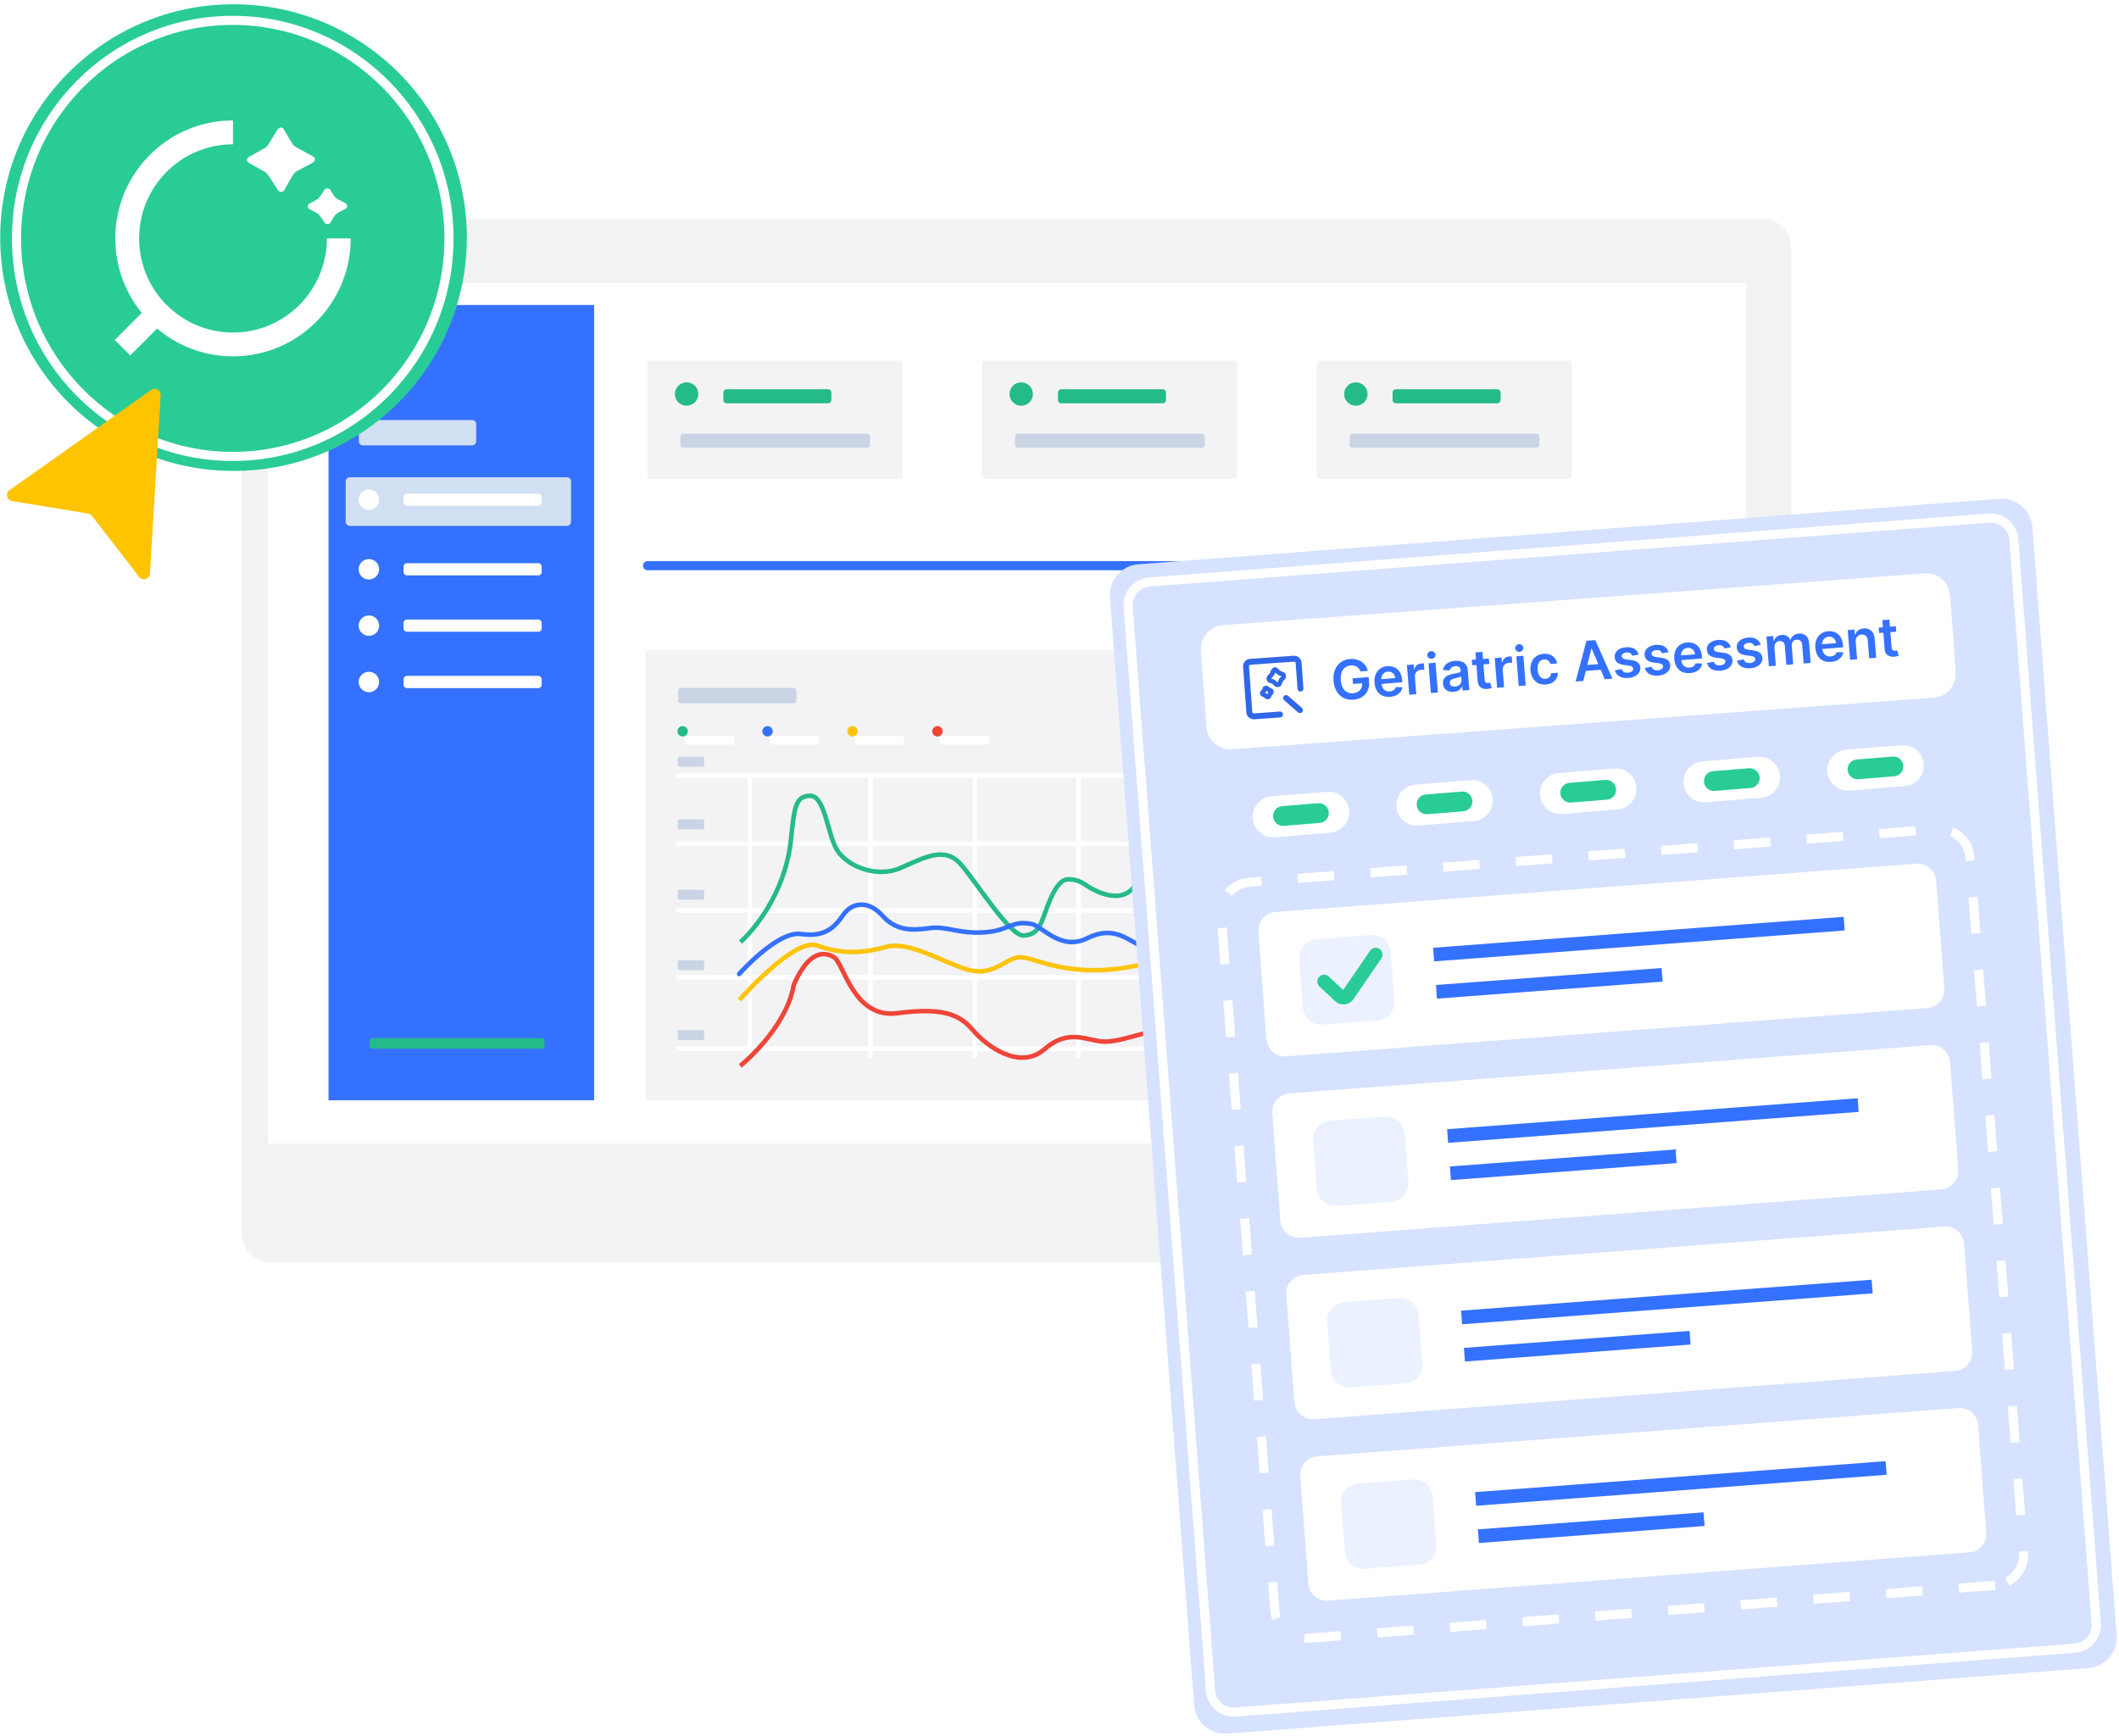 <svg width="465" height="381" viewBox="0 0 465 381" fill="none" xmlns="http://www.w3.org/2000/svg">
<path d="M386.567 47.937H59.522C55.945 47.937 53.045 50.837 53.045 54.414V270.539C53.045 274.117 55.945 277.017 59.522 277.017H386.567C390.145 277.017 393.045 274.117 393.045 270.539V54.414C393.045 50.837 390.145 47.937 386.567 47.937Z" fill="#F2F2F3"/>
<g filter="url(#filter0_d_2575_5041)">
<path d="M385.178 60.125H60.88V248.894H385.178V60.125Z" fill="white"/>
</g>
<path d="M374.611 142.417H297.33C296.868 142.417 296.493 142.793 296.493 143.255V240.602C296.493 241.064 296.868 241.44 297.33 241.44H374.611C375.074 241.44 375.449 241.064 375.449 240.602V143.255C375.449 142.793 375.074 142.417 374.611 142.417Z" fill="#F3F3F5"/>
<path d="M130.378 66.917H72.09V241.44H130.378V66.917Z" fill="#3571FF"/>
<path d="M124.418 104.734H76.757C76.262 104.734 75.86 105.136 75.86 105.632V114.498C75.86 114.994 76.262 115.396 76.757 115.396H124.418C124.914 115.396 125.316 114.994 125.316 114.498V105.632C125.316 105.136 124.914 104.734 124.418 104.734Z" fill="#D1DFF2"/>
<path d="M103.605 92.168H79.645C79.149 92.168 78.747 92.57 78.747 93.066V96.831C78.747 97.327 79.149 97.728 79.645 97.728H103.605C104.101 97.728 104.502 97.327 104.502 96.831V93.066C104.502 92.57 104.101 92.168 103.605 92.168Z" fill="#D1DFF2"/>
<path d="M118.859 227.787H81.724C81.366 227.787 81.076 228.077 81.076 228.435V229.477C81.076 229.835 81.366 230.125 81.724 230.125H118.859C119.217 230.125 119.507 229.835 119.507 229.477V228.435C119.507 228.077 119.217 227.787 118.859 227.787Z" fill="#25BA89"/>
<g>
<path d="M118.131 108.31H89.294C88.886 108.31 88.556 108.64 88.556 109.048V110.255C88.556 110.662 88.886 110.993 89.294 110.993H118.131C118.538 110.993 118.869 110.662 118.869 110.255V109.048C118.869 108.64 118.538 108.31 118.131 108.31Z" fill="white"/>
</g>
<g>
<path d="M80.951 111.895C82.191 111.895 83.195 110.89 83.195 109.651C83.195 108.412 82.191 107.407 80.951 107.407C79.712 107.407 78.707 108.412 78.707 109.651C78.707 110.89 79.712 111.895 80.951 111.895Z" fill="white"/>
</g>
<path d="M118.131 123.573H89.294C88.886 123.573 88.556 123.904 88.556 124.311V125.518C88.556 125.926 88.886 126.256 89.294 126.256H118.131C118.538 126.256 118.869 125.926 118.869 125.518V124.311C118.869 123.904 118.538 123.573 118.131 123.573Z" fill="white"/>
<path d="M80.951 127.159C82.191 127.159 83.195 126.154 83.195 124.915C83.195 123.676 82.191 122.671 80.951 122.671C79.712 122.671 78.707 123.676 78.707 124.915C78.707 126.154 79.712 127.159 80.951 127.159Z" fill="white"/>
<path d="M118.131 135.94H89.294C88.886 135.94 88.556 136.271 88.556 136.678V137.885C88.556 138.293 88.886 138.623 89.294 138.623H118.131C118.538 138.623 118.869 138.293 118.869 137.885V136.678C118.869 136.271 118.538 135.94 118.131 135.94Z" fill="white"/>
<path d="M80.951 139.525C82.191 139.525 83.195 138.521 83.195 137.282C83.195 136.042 82.191 135.038 80.951 135.038C79.712 135.038 78.707 136.042 78.707 137.282C78.707 138.521 79.712 139.525 80.951 139.525Z" fill="white"/>
<path d="M118.131 148.307H89.294C88.886 148.307 88.556 148.637 88.556 149.045V150.251C88.556 150.659 88.886 150.989 89.294 150.989H118.131C118.538 150.989 118.869 150.659 118.869 150.251V149.045C118.869 148.637 118.538 148.307 118.131 148.307Z" fill="white"/>
<path d="M80.951 151.892C82.191 151.892 83.195 150.888 83.195 149.648C83.195 148.409 82.191 147.404 80.951 147.404C79.712 147.404 78.707 148.409 78.707 149.648C78.707 150.888 79.712 151.892 80.951 151.892Z" fill="white"/>
<path d="M328.686 148.676H304.132C303.824 148.676 303.574 148.926 303.574 149.234V151.568C303.574 151.876 303.824 152.126 304.132 152.126H328.686C328.994 152.126 329.244 151.876 329.244 151.568V149.234C329.244 148.926 328.994 148.676 328.686 148.676Z" fill="#CBD4E5"/>
<path d="M310.141 219.803C311.136 219.803 311.942 218.997 311.942 218.003C311.942 217.009 311.136 216.203 310.141 216.203C309.147 216.203 308.341 217.009 308.341 218.003C308.341 218.997 309.147 219.803 310.141 219.803Z" fill="#CBD4E5"/>
<path d="M310.141 225.308C311.136 225.308 311.942 224.502 311.942 223.508C311.942 222.514 311.136 221.708 310.141 221.708C309.147 221.708 308.341 222.514 308.341 223.508C308.341 224.502 309.147 225.308 310.141 225.308Z" fill="#CBD4E5"/>
<path d="M310.141 230.818C311.136 230.818 311.942 230.012 311.942 229.018C311.942 228.024 311.136 227.218 310.141 227.218C309.147 227.218 308.341 228.024 308.341 229.018C308.341 230.012 309.147 230.818 310.141 230.818Z" fill="#CBD4E5"/>
<path d="M289.432 142.627H142.495C142.015 142.627 141.627 143.015 141.627 143.495V240.572C141.627 241.051 142.015 241.44 142.495 241.44H289.432C289.911 241.44 290.3 241.051 290.3 240.572V143.495C290.3 143.015 289.911 142.627 289.432 142.627Z" fill="#F3F3F5"/>
<path d="M174.264 150.949H149.346C149.065 150.949 148.837 151.177 148.837 151.458V153.817C148.837 154.098 149.065 154.325 149.346 154.325H174.264C174.545 154.325 174.772 154.098 174.772 153.817V151.458C174.772 151.177 174.545 150.949 174.264 150.949Z" fill="#CBD4E5"/>
<g filter="url(#filter3_d_2575_5041)">
<path d="M263.063 151.114H250.353C250.072 151.114 249.844 151.342 249.844 151.623V153.981C249.844 154.262 250.072 154.49 250.353 154.49H263.063C263.344 154.49 263.572 154.262 263.572 153.981V151.623C263.572 151.342 263.344 151.114 263.063 151.114Z" fill="white"/>
</g>
<g filter="url(#filter4_d_2575_5041)">
<path d="M279.005 151.114H266.295C266.014 151.114 265.786 151.342 265.786 151.623V153.981C265.786 154.262 266.014 154.49 266.295 154.49H279.005C279.286 154.49 279.514 154.262 279.514 153.981V151.623C279.514 151.342 279.286 151.114 279.005 151.114Z" fill="white"/>
</g>
<path d="M149.795 161.606C150.426 161.606 150.937 161.094 150.937 160.464C150.937 159.833 150.426 159.322 149.795 159.322C149.165 159.322 148.653 159.833 148.653 160.464C148.653 161.094 149.165 161.606 149.795 161.606Z" fill="#25BA89"/>
<g filter="url(#filter5_d_2575_5041)">
<path d="M162.64 159.521H152.797C152.51 159.521 152.278 159.753 152.278 160.04V160.883C152.278 161.169 152.51 161.401 152.797 161.401H162.64C162.927 161.401 163.159 161.169 163.159 160.883V160.04C163.159 159.753 162.927 159.521 162.64 159.521Z" fill="white"/>
</g>
<path d="M168.434 161.606C169.065 161.606 169.576 161.094 169.576 160.464C169.576 159.833 169.065 159.322 168.434 159.322C167.804 159.322 167.292 159.833 167.292 160.464C167.292 161.094 167.804 161.606 168.434 161.606Z" fill="#3571FF"/>
<g filter="url(#filter6_d_2575_5041)">
<path d="M181.285 159.521H171.441C171.155 159.521 170.923 159.753 170.923 160.04V160.883C170.923 161.169 171.155 161.401 171.441 161.401H181.285C181.571 161.401 181.803 161.169 181.803 160.883V160.04C181.803 159.753 181.571 159.521 181.285 159.521Z" fill="white"/>
</g>
<path d="M187.079 161.606C187.71 161.606 188.221 161.094 188.221 160.464C188.221 159.833 187.71 159.322 187.079 159.322C186.448 159.322 185.937 159.833 185.937 160.464C185.937 161.094 186.448 161.606 187.079 161.606Z" fill="#FDC40E"/>
<g filter="url(#filter7_d_2575_5041)">
<path d="M199.924 159.521H190.081C189.795 159.521 189.562 159.753 189.562 160.04V160.883C189.562 161.169 189.795 161.401 190.081 161.401H199.924C200.211 161.401 200.443 161.169 200.443 160.883V160.04C200.443 159.753 200.211 159.521 199.924 159.521Z" fill="white"/>
</g>
<path d="M205.719 161.606C206.349 161.606 206.86 161.094 206.86 160.464C206.86 159.833 206.349 159.322 205.719 159.322C205.088 159.322 204.577 159.833 204.577 160.464C204.577 161.094 205.088 161.606 205.719 161.606Z" fill="#EF4538"/>
<g filter="url(#filter8_d_2575_5041)">
<path d="M218.569 159.521H208.726C208.439 159.521 208.207 159.753 208.207 160.04V160.883C208.207 161.169 208.439 161.401 208.726 161.401H218.569C218.855 161.401 219.088 161.169 219.088 160.883V160.04C219.088 159.753 218.855 159.521 218.569 159.521Z" fill="white"/>
</g>
<path d="M154.153 166.054H149.106C148.9 166.054 148.732 166.221 148.732 166.428V167.874C148.732 168.08 148.9 168.248 149.106 168.248H154.153C154.359 168.248 154.527 168.08 154.527 167.874V166.428C154.527 166.221 154.359 166.054 154.153 166.054Z" fill="#CBD4E5"/>
<path d="M154.153 179.777H149.106C148.9 179.777 148.732 179.944 148.732 180.151V181.597C148.732 181.803 148.9 181.971 149.106 181.971H154.153C154.359 181.971 154.527 181.803 154.527 181.597V180.151C154.527 179.944 154.359 179.777 154.153 179.777Z" fill="#CBD4E5"/>
<path d="M154.153 195.22H149.106C148.9 195.22 148.732 195.387 148.732 195.594V197.04C148.732 197.246 148.9 197.414 149.106 197.414H154.153C154.359 197.414 154.527 197.246 154.527 197.04V195.594C154.527 195.387 154.359 195.22 154.153 195.22Z" fill="#CBD4E5"/>
<path d="M154.153 210.693H149.106C148.9 210.693 148.732 210.86 148.732 211.067V212.513C148.732 212.719 148.9 212.887 149.106 212.887H154.153C154.359 212.887 154.527 212.719 154.527 212.513V211.067C154.527 210.86 154.359 210.693 154.153 210.693Z" fill="#CBD4E5"/>
<path d="M154.153 226.031H149.106C148.9 226.031 148.732 226.199 148.732 226.405V227.851C148.732 228.058 148.9 228.225 149.106 228.225H154.153C154.359 228.225 154.527 228.058 154.527 227.851V226.405C154.527 226.199 154.359 226.031 154.153 226.031Z" fill="#CBD4E5"/>
<path d="M148.398 170.202H281.134" stroke="white" stroke-miterlimit="10"/>
<path d="M148.398 185.117H281.134" stroke="white" stroke-miterlimit="10"/>
<path d="M148.398 199.782H281.134" stroke="white" stroke-miterlimit="10"/>
<path d="M148.398 214.448H281.134" stroke="white" stroke-miterlimit="10"/>
<path d="M148.398 230.105H281.134" stroke="white" stroke-miterlimit="10"/>
<path d="M164.555 169.958V232.09" stroke="white" stroke-miterlimit="10"/>
<path d="M191.053 169.958V232.09" stroke="white" stroke-miterlimit="10"/>
<path d="M213.931 169.958V232.09" stroke="white" stroke-miterlimit="10"/>
<path d="M236.68 169.958V232.09" stroke="white" stroke-miterlimit="10"/>
<path d="M265.716 169.958V232.09" stroke="white" stroke-miterlimit="10"/>
<path d="M142.101 124.129H375.868" stroke="#3571FF" stroke-width="2" stroke-miterlimit="10" stroke-linecap="round"/>
<path d="M197.466 79.13H142.639C142.323 79.13 142.066 79.387 142.066 79.703V104.511C142.066 104.828 142.323 105.085 142.639 105.085H197.466C197.783 105.085 198.039 104.828 198.039 104.511V79.703C198.039 79.387 197.783 79.13 197.466 79.13Z" fill="#F3F3F5"/>
<path d="M270.897 79.13H216.071C215.754 79.13 215.497 79.387 215.497 79.703V104.511C215.497 104.828 215.754 105.085 216.071 105.085H270.897C271.214 105.085 271.471 104.828 271.471 104.511V79.703C271.471 79.387 271.214 79.13 270.897 79.13Z" fill="#F3F3F5"/>
<path d="M344.329 79.13H289.502C289.185 79.13 288.929 79.387 288.929 79.703V104.511C288.929 104.828 289.185 105.085 289.502 105.085H344.329C344.646 105.085 344.902 104.828 344.902 104.511V79.703C344.902 79.387 344.646 79.13 344.329 79.13Z" fill="#F3F3F5"/>
<path d="M150.668 89.033C152.086 89.033 153.236 87.883 153.236 86.465C153.236 85.047 152.086 83.897 150.668 83.897C149.249 83.897 148.1 85.047 148.1 86.465C148.1 87.883 149.249 89.033 150.668 89.033Z" fill="#25BA89"/>
<path d="M181.684 85.413H159.484C159.068 85.413 158.731 85.75 158.731 86.166V87.751C158.731 88.167 159.068 88.504 159.484 88.504H181.684C182.1 88.504 182.437 88.167 182.437 87.751V86.166C182.437 85.75 182.1 85.413 181.684 85.413Z" fill="#25BA89"/>
<path d="M190.355 95.156H149.89C149.573 95.156 149.316 95.413 149.316 95.73V97.675C149.316 97.991 149.573 98.248 149.89 98.248H190.355C190.672 98.248 190.929 97.991 190.929 97.675V95.73C190.929 95.413 190.672 95.156 190.355 95.156Z" fill="#CBD4E5"/>
<path d="M224.099 89.033C225.517 89.033 226.667 87.883 226.667 86.465C226.667 85.047 225.517 83.897 224.099 83.897C222.68 83.897 221.531 85.047 221.531 86.465C221.531 87.883 222.68 89.033 224.099 89.033Z" fill="#25BA89"/>
<path d="M255.115 85.413H232.915C232.499 85.413 232.162 85.75 232.162 86.166V87.751C232.162 88.167 232.499 88.504 232.915 88.504H255.115C255.531 88.504 255.868 88.167 255.868 87.751V86.166C255.868 85.75 255.531 85.413 255.115 85.413Z" fill="#25BA89"/>
<path d="M263.787 95.156H223.321C223.004 95.156 222.748 95.413 222.748 95.73V97.675C222.748 97.991 223.004 98.248 223.321 98.248H263.787C264.103 98.248 264.36 97.991 264.36 97.675V95.73C264.36 95.413 264.103 95.156 263.787 95.156Z" fill="#CBD4E5"/>
<path d="M297.53 89.033C298.948 89.033 300.098 87.883 300.098 86.465C300.098 85.047 298.948 83.897 297.53 83.897C296.112 83.897 294.962 85.047 294.962 86.465C294.962 87.883 296.112 89.033 297.53 89.033Z" fill="#25BA89"/>
<path d="M328.546 85.413H306.346C305.93 85.413 305.593 85.75 305.593 86.166V87.751C305.593 88.167 305.93 88.504 306.346 88.504H328.546C328.962 88.504 329.299 88.167 329.299 87.751V86.166C329.299 85.75 328.962 85.413 328.546 85.413Z" fill="#25BA89"/>
<path d="M337.218 95.156H296.753C296.436 95.156 296.179 95.413 296.179 95.73V97.675C296.179 97.991 296.436 98.248 296.753 98.248H337.218C337.535 98.248 337.792 97.991 337.792 97.675V95.73C337.792 95.413 337.535 95.156 337.218 95.156Z" fill="#CBD4E5"/>
<path d="M162.49 206.713C162.49 206.713 171.606 198.9 173.466 185.137C174.313 177.163 174.458 174.76 177.704 174.615C180.95 174.471 181.519 182.529 183.498 186.204C185.478 189.879 192.12 192.846 197.63 190.443C203.14 188.039 207.384 185.636 210.914 189.734C214.45 193.833 221.655 205.422 224.622 205.282C227.589 205.143 228.297 203.018 229.005 201.183C229.713 199.348 231.548 193.27 234.092 192.986C236.635 192.701 238.385 194.337 239.098 194.736C239.816 195.135 246.732 199.348 249.515 193.464C252.297 187.58 258.246 179.492 263.956 178.659C269.665 177.827 287.746 177.946 302.85 165.335" stroke="#25BA89" stroke-miterlimit="10"/>
<path d="M162.201 213.725C162.201 213.725 170.613 204.215 175.73 204.948C180.851 205.681 183.045 203.667 185.054 200.745C187.064 197.818 190.724 197.638 193.646 200.929C196.568 204.22 200.044 204.22 203.883 203.672C207.723 203.123 210.281 204.953 215.951 204.584C221.62 204.22 221.815 201.882 226.373 202.754C228.736 203.208 232.77 208.788 238.624 205.861C244.474 202.934 247.585 206.409 250.328 207.506C253.07 208.603 254.531 208.239 260.386 204.764C263.128 202.754 268.798 206.958 272.268 204.579C275.744 202.201 278.487 200.007 284.151 200.191" stroke="#3571FF" stroke-miterlimit="10" stroke-linecap="round"/>
<path d="M162.266 219.389C162.266 219.389 174.373 205.632 179.325 207.467C184.277 209.302 189.049 209.302 194.185 207.836C199.321 206.37 205.743 210.588 211.797 212.608C217.851 214.627 220.603 210.224 223.72 210.04C226.836 209.855 233.992 214.812 248.488 212.059C262.979 209.307 265.916 208.943 268.115 207.472C270.314 206.001 270.683 205.637 283.523 204.719" stroke="#FDC40E" stroke-miterlimit="10"/>
<path d="M162.451 233.88C162.451 233.88 172.538 225.807 174.194 216.083C177.495 208.564 180.796 208.743 183 210.03C185.199 211.316 187.219 223.603 196.942 222.322C206.666 221.035 210.516 222.506 213.453 225.992C216.39 229.477 223.725 234.982 229.23 230.21C234.735 225.438 238.769 228.56 242.439 228.56C246.109 228.56 251.061 226.361 253.629 226.361C256.197 226.361 258.581 228.744 266.469 227.094C274.358 225.443 276.008 219.205 279.125 217.006C282.242 214.807 283.528 214.986 283.528 214.986" stroke="#EF4538" stroke-miterlimit="10"/>
<path d="M364.987 151.063H334.885C334.328 151.063 333.873 150.608 333.873 150.052C333.873 149.495 334.328 149.04 334.885 149.04H364.987C365.544 149.04 365.999 149.495 365.999 150.052C365.999 150.608 365.544 151.063 364.987 151.063Z" fill="url(#paint0_linear_2575_5041)"/>
<path d="M364.987 157.974H334.885C334.328 157.974 333.873 157.519 333.873 156.962C333.873 156.405 334.328 155.95 334.885 155.95H364.987C365.544 155.95 365.999 156.405 365.999 156.962C365.999 157.519 365.544 157.974 364.987 157.974Z" fill="url(#paint1_linear_2575_5041)"/>
<path d="M438.748 109.449L249.778 123.823C246.06 124.106 243.274 127.35 243.557 131.069L262.051 374.189C262.334 377.908 265.578 380.693 269.297 380.41L458.266 366.036C461.985 365.753 464.771 362.509 464.488 358.79L445.994 115.67C445.711 111.951 442.467 109.166 438.748 109.449Z" fill="#D6E2FF"/>
<path d="M436.465 113.683L252.232 127.698C249.439 127.91 247.347 130.346 247.559 133.139L265.653 371.003C265.866 373.796 268.302 375.888 271.095 375.675L455.329 361.661C458.121 361.448 460.213 359.012 460.001 356.219L441.907 118.355C441.694 115.563 439.258 113.471 436.465 113.683Z" stroke="white" stroke-width="2" stroke-miterlimit="10"/>
<path d="M279.457 148.334L279.425 148.46C279.339 148.758 279.174 149.032 278.955 149.244L278.72 149.464C278.429 149.738 278.547 150.217 278.931 150.326L279.159 150.389C279.472 150.475 279.747 150.656 279.967 150.899L280.1 151.048C280.359 151.338 280.845 151.244 280.963 150.868L281.057 150.593C281.143 150.326 281.292 150.083 281.496 149.895L281.692 149.707C281.974 149.44 281.857 148.969 281.488 148.852L281.245 148.773C280.963 148.687 280.712 148.53 280.508 148.318L280.327 148.13C280.053 147.84 279.574 147.966 279.465 148.342L279.457 148.334Z" stroke="#231F20" stroke-miterlimit="10"/>
<path d="M277.654 152.13L277.63 152.209C277.575 152.397 277.473 152.562 277.34 152.695L277.199 152.828C277.018 152.993 277.097 153.291 277.332 153.362L277.473 153.401C277.669 153.456 277.842 153.565 277.975 153.715L278.061 153.809C278.226 153.989 278.524 153.926 278.595 153.699L278.65 153.526C278.705 153.362 278.799 153.213 278.924 153.095L279.05 152.977C279.222 152.813 279.152 152.522 278.924 152.444L278.775 152.397C278.603 152.342 278.446 152.248 278.32 152.114L278.211 151.997C278.038 151.816 277.74 151.895 277.677 152.13H277.654Z" stroke="#231F20" stroke-miterlimit="10"/>
<path d="M422.344 125.835L268.359 137.17C265.482 137.381 263.321 139.885 263.533 142.762L264.771 159.588C264.983 162.465 267.487 164.626 270.364 164.414L424.349 153.079C427.227 152.867 429.387 150.363 429.175 147.486L427.937 130.661C427.725 127.783 425.221 125.623 422.344 125.835Z" fill="white"/>
<path d="M280.893 156.781L275.223 157.188C274.672 157.228 274.194 156.813 274.154 156.263L273.435 146.289C273.396 145.738 273.81 145.259 274.361 145.22L283.904 144.539C284.455 144.499 284.933 144.914 284.973 145.464L285.379 151.087" stroke="#3067E8" stroke-width="1.3" stroke-miterlimit="10" stroke-linecap="round"/>
<path d="M298.557 147.334C298.468 147.11 298.354 146.913 298.215 146.742C298.078 146.567 297.919 146.422 297.735 146.305C297.555 146.188 297.352 146.106 297.126 146.058C296.9 146.008 296.656 145.993 296.396 146.014C295.928 146.051 295.521 146.201 295.175 146.465C294.828 146.729 294.568 147.097 294.395 147.57C294.224 148.039 294.164 148.6 294.216 149.251C294.268 149.908 294.415 150.457 294.658 150.896C294.901 151.336 295.216 151.66 295.603 151.869C295.99 152.075 296.427 152.158 296.914 152.12C297.356 152.085 297.731 151.969 298.04 151.774C298.353 151.578 298.584 151.318 298.735 150.992C298.886 150.664 298.944 150.289 298.911 149.867L299.272 149.894L296.91 150.081L296.813 148.849L300.343 148.569L300.426 149.614C300.485 150.359 300.377 151.016 300.103 151.585C299.829 152.154 299.426 152.607 298.894 152.946C298.362 153.282 297.737 153.478 297.017 153.535C296.216 153.598 295.498 153.474 294.863 153.163C294.231 152.848 293.719 152.371 293.326 151.733C292.937 151.091 292.705 150.311 292.632 149.394C292.577 148.691 292.626 148.056 292.781 147.488C292.938 146.92 293.181 146.429 293.51 146.016C293.839 145.599 294.238 145.271 294.706 145.032C295.175 144.789 295.693 144.646 296.262 144.601C296.744 144.563 297.198 144.598 297.626 144.706C298.053 144.812 298.438 144.981 298.782 145.213C299.128 145.445 299.42 145.73 299.657 146.067C299.895 146.405 300.063 146.785 300.162 147.207L298.557 147.334ZM305.058 152.906C304.404 152.958 303.828 152.867 303.331 152.633C302.836 152.396 302.442 152.036 302.147 151.555C301.852 151.071 301.678 150.488 301.624 149.806C301.571 149.134 301.651 148.535 301.866 148.008C302.084 147.478 302.412 147.053 302.851 146.733C303.29 146.411 303.821 146.225 304.444 146.175C304.846 146.143 305.231 146.179 305.598 146.281C305.968 146.379 306.301 146.553 306.597 146.8C306.895 147.047 307.141 147.372 307.332 147.776C307.524 148.177 307.642 148.663 307.687 149.236L307.725 149.707L302.376 150.131L302.294 149.094L306.168 148.787C306.142 148.493 306.058 148.236 305.915 148.017C305.772 147.794 305.583 147.625 305.349 147.51C305.118 147.394 304.855 147.348 304.56 147.372C304.246 147.396 303.976 147.495 303.75 147.667C303.524 147.836 303.354 148.048 303.241 148.305C303.13 148.559 303.084 148.832 303.104 149.124L303.176 150.029C303.206 150.408 303.301 150.729 303.462 150.99C303.622 151.248 303.832 151.439 304.093 151.564C304.353 151.685 304.651 151.733 304.985 151.707C305.209 151.689 305.409 151.642 305.585 151.565C305.761 151.486 305.911 151.378 306.034 151.243C306.157 151.108 306.245 150.946 306.299 150.756L307.747 150.804C307.687 151.191 307.54 151.536 307.308 151.839C307.078 152.139 306.772 152.383 306.391 152.57C306.01 152.754 305.565 152.866 305.058 152.906ZM309.251 152.446L308.734 145.921L310.225 145.803L310.311 146.89L310.379 146.885C310.468 146.499 310.649 146.192 310.922 145.966C311.197 145.736 311.522 145.606 311.895 145.576C311.98 145.57 312.076 145.566 312.181 145.567C312.289 145.564 312.379 145.567 312.451 145.575L312.563 146.99C312.496 146.972 312.391 146.961 312.248 146.955C312.108 146.946 311.973 146.947 311.842 146.957C311.562 146.979 311.315 147.06 311.101 147.2C310.889 147.336 310.728 147.516 310.618 147.738C310.507 147.961 310.463 148.211 310.485 148.488L310.789 152.324L309.251 152.446ZM313.994 152.07L313.477 145.545L315.015 145.423L315.531 151.948L313.994 152.07ZM314.177 144.558C313.933 144.577 313.717 144.513 313.529 144.365C313.34 144.215 313.237 144.025 313.218 143.796C313.2 143.564 313.272 143.36 313.435 143.185C313.598 143.006 313.801 142.908 314.044 142.888C314.291 142.869 314.507 142.934 314.692 143.085C314.881 143.232 314.984 143.422 315.003 143.655C315.021 143.884 314.949 144.088 314.786 144.266C314.626 144.441 314.423 144.538 314.177 144.558ZM319.001 151.806C318.587 151.839 318.209 151.795 317.866 151.674C317.526 151.55 317.248 151.349 317.032 151.073C316.819 150.796 316.696 150.444 316.662 150.016C316.633 149.648 316.677 149.338 316.793 149.087C316.91 148.835 317.081 148.628 317.304 148.465C317.528 148.302 317.784 148.172 318.073 148.075C318.364 147.975 318.667 147.895 318.981 147.836C319.361 147.766 319.668 147.706 319.903 147.656C320.138 147.604 320.307 147.539 320.409 147.462C320.514 147.383 320.561 147.269 320.549 147.122L320.547 147.097C320.522 146.777 320.407 146.536 320.204 146.376C320 146.215 319.72 146.149 319.363 146.177C318.986 146.207 318.694 146.313 318.486 146.495C318.281 146.676 318.149 146.882 318.09 147.112L316.638 147.022C316.72 146.616 316.881 146.27 317.12 145.983C317.36 145.693 317.662 145.467 318.028 145.304C318.394 145.138 318.805 145.037 319.261 145.001C319.576 144.976 319.891 144.988 320.209 145.037C320.526 145.086 320.82 145.186 321.092 145.335C321.362 145.482 321.587 145.693 321.766 145.97C321.947 146.246 322.055 146.601 322.09 147.034L322.436 151.401L320.957 151.518L320.886 150.622L320.835 150.626C320.756 150.815 320.638 150.995 320.481 151.167C320.326 151.336 320.125 151.479 319.878 151.595C319.633 151.709 319.341 151.779 319.001 151.806ZM319.311 150.644C319.619 150.62 319.882 150.538 320.099 150.398C320.316 150.256 320.477 150.077 320.583 149.864C320.691 149.65 320.736 149.423 320.717 149.182L320.656 148.413C320.611 148.457 320.532 148.5 320.418 148.543C320.307 148.586 320.182 148.626 320.043 148.663C319.903 148.699 319.765 148.733 319.628 148.764C319.49 148.795 319.371 148.821 319.271 148.844C319.044 148.893 318.842 148.96 318.667 149.045C318.491 149.13 318.356 149.241 318.261 149.377C318.166 149.51 318.127 149.675 318.142 149.873C318.165 150.157 318.285 150.362 318.503 150.49C318.722 150.618 318.991 150.67 319.311 150.644ZM326.723 144.496L326.817 145.685L323.066 145.982L322.972 144.793L326.723 144.496ZM323.774 143.156L325.312 143.034L325.798 149.16C325.814 149.367 325.858 149.523 325.929 149.628C326.002 149.731 326.093 149.798 326.201 149.829C326.309 149.86 326.427 149.871 326.554 149.861C326.65 149.853 326.738 149.839 326.816 149.819C326.897 149.798 326.958 149.781 327 149.766L327.354 150.948C327.274 150.982 327.159 151.023 327.009 151.069C326.861 151.115 326.679 151.149 326.461 151.172C326.077 151.214 325.726 151.183 325.407 151.08C325.088 150.975 324.827 150.793 324.624 150.535C324.424 150.278 324.309 149.945 324.28 149.537L323.774 143.156ZM328.526 150.919L328.009 144.394L329.5 144.276L329.587 145.363L329.655 145.358C329.744 144.972 329.925 144.665 330.197 144.438C330.473 144.209 330.797 144.079 331.171 144.049C331.256 144.042 331.351 144.039 331.457 144.039C331.565 144.037 331.655 144.039 331.727 144.048L331.839 145.463C331.772 145.445 331.667 145.433 331.524 145.428C331.383 145.419 331.248 145.42 331.118 145.43C330.838 145.452 330.59 145.533 330.376 145.672C330.165 145.809 330.004 145.988 329.893 146.211C329.782 146.433 329.738 146.683 329.76 146.961L330.064 150.797L328.526 150.919ZM333.269 150.543L332.752 144.018L334.29 143.896L334.807 150.421L333.269 150.543ZM333.452 143.031C333.208 143.05 332.993 142.986 332.804 142.838C332.616 142.688 332.512 142.498 332.494 142.269C332.476 142.036 332.548 141.833 332.711 141.657C332.873 141.479 333.076 141.38 333.32 141.361C333.566 141.342 333.782 141.407 333.968 141.558C334.156 141.705 334.26 141.895 334.278 142.127C334.296 142.357 334.224 142.561 334.062 142.739C333.902 142.914 333.698 143.011 333.452 143.031ZM339.245 150.198C338.593 150.249 338.023 150.151 337.533 149.902C337.046 149.652 336.656 149.286 336.364 148.802C336.075 148.314 335.904 147.741 335.852 147.081C335.799 146.418 335.88 145.823 336.095 145.296C336.309 144.766 336.638 144.341 337.08 144.021C337.524 143.698 338.065 143.512 338.702 143.461C339.232 143.419 339.708 143.48 340.132 143.643C340.558 143.803 340.906 144.05 341.178 144.385C341.449 144.717 341.621 145.116 341.692 145.584L340.222 145.7C340.138 145.391 339.975 145.14 339.735 144.948C339.497 144.753 339.193 144.67 338.822 144.7C338.508 144.725 338.238 144.832 338.014 145.02C337.789 145.206 337.623 145.462 337.514 145.787C337.409 146.111 337.374 146.493 337.409 146.932C337.444 147.377 337.539 147.754 337.695 148.064C337.85 148.37 338.052 148.601 338.301 148.755C338.552 148.906 338.838 148.969 339.158 148.944C339.385 148.926 339.584 148.867 339.755 148.768C339.93 148.666 340.071 148.528 340.18 148.354C340.289 148.18 340.357 147.974 340.383 147.735L341.853 147.619C341.853 148.083 341.749 148.503 341.543 148.879C341.336 149.251 341.037 149.554 340.648 149.787C340.259 150.018 339.791 150.154 339.245 150.198ZM347.445 149.42L345.763 149.553L348.136 140.61L350.082 140.456L353.838 148.913L352.156 149.047L349.284 142.315L349.216 142.32L347.445 149.42ZM347.23 146.004L351.818 145.641L351.918 146.907L347.33 147.27L347.23 146.004ZM359.588 143.627L358.198 143.891C358.147 143.753 358.067 143.625 357.958 143.509C357.852 143.392 357.714 143.301 357.544 143.238C357.373 143.174 357.169 143.152 356.931 143.171C356.611 143.196 356.348 143.287 356.141 143.443C355.936 143.599 355.845 143.787 355.865 144.008C355.877 144.198 355.959 144.347 356.11 144.454C356.264 144.562 356.509 144.641 356.847 144.691L357.978 144.841C358.606 144.925 359.082 145.099 359.405 145.365C359.731 145.629 359.914 145.995 359.954 146.462C359.983 146.873 359.892 147.245 359.679 147.579C359.468 147.909 359.16 148.178 358.755 148.387C358.35 148.596 357.876 148.722 357.332 148.765C356.533 148.828 355.877 148.712 355.363 148.416C354.85 148.118 354.522 147.672 354.381 147.079L355.869 146.816C355.961 147.105 356.123 147.316 356.355 147.449C356.588 147.581 356.882 147.633 357.236 147.605C357.601 147.576 357.888 147.478 358.097 147.311C358.309 147.143 358.406 146.948 358.389 146.727C358.374 146.541 358.289 146.392 358.135 146.282C357.984 146.171 357.756 146.095 357.45 146.054L356.319 145.908C355.683 145.828 355.202 145.645 354.878 145.36C354.553 145.072 354.373 144.69 354.338 144.214C354.303 143.812 354.385 143.455 354.582 143.143C354.783 142.828 355.074 142.574 355.458 142.381C355.844 142.186 356.298 142.067 356.819 142.026C357.584 141.965 358.199 142.08 358.663 142.371C359.131 142.662 359.439 143.081 359.588 143.627ZM366.153 143.107L364.764 143.371C364.713 143.233 364.633 143.105 364.524 142.988C364.418 142.871 364.279 142.781 364.109 142.718C363.939 142.654 363.735 142.632 363.497 142.651C363.177 142.676 362.913 142.767 362.706 142.923C362.502 143.079 362.41 143.267 362.43 143.488C362.442 143.678 362.524 143.826 362.675 143.934C362.829 144.042 363.075 144.121 363.412 144.171L364.544 144.32C365.172 144.405 365.647 144.579 365.97 144.844C366.296 145.109 366.479 145.475 366.519 145.942C366.549 146.353 366.457 146.725 366.244 147.058C366.034 147.389 365.726 147.658 365.321 147.867C364.915 148.076 364.441 148.202 363.897 148.245C363.099 148.308 362.442 148.192 361.929 147.896C361.415 147.598 361.088 147.152 360.947 146.559L362.435 146.296C362.526 146.585 362.688 146.796 362.921 146.928C363.154 147.061 363.447 147.113 363.801 147.085C364.166 147.056 364.454 146.958 364.663 146.79C364.874 146.623 364.972 146.428 364.954 146.207C364.939 146.02 364.855 145.872 364.701 145.761C364.549 145.651 364.321 145.575 364.016 145.534L362.884 145.388C362.248 145.307 361.768 145.125 361.443 144.84C361.118 144.552 360.938 144.17 360.903 143.694C360.869 143.292 360.95 142.935 361.148 142.623C361.348 142.308 361.64 142.054 362.024 141.861C362.41 141.665 362.864 141.547 363.385 141.506C364.149 141.445 364.764 141.56 365.229 141.851C365.696 142.142 366.005 142.56 366.153 143.107ZM370.841 147.694C370.186 147.746 369.611 147.655 369.113 147.421C368.619 147.184 368.224 146.825 367.929 146.344C367.635 145.86 367.46 145.276 367.406 144.594C367.353 143.923 367.434 143.324 367.648 142.796C367.866 142.266 368.194 141.841 368.633 141.521C369.072 141.199 369.603 141.013 370.226 140.963C370.628 140.932 371.013 140.967 371.38 141.069C371.75 141.168 372.083 141.341 372.379 141.588C372.678 141.835 372.923 142.16 373.114 142.564C373.306 142.965 373.424 143.452 373.469 144.024L373.507 144.495L368.158 144.919L368.076 143.882L371.951 143.575C371.924 143.281 371.84 143.024 371.697 142.805C371.554 142.582 371.365 142.414 371.131 142.298C370.9 142.183 370.637 142.136 370.342 142.16C370.028 142.185 369.758 142.283 369.532 142.455C369.306 142.624 369.136 142.837 369.023 143.094C368.912 143.347 368.866 143.62 368.887 143.912L368.958 144.817C368.988 145.197 369.084 145.517 369.244 145.778C369.404 146.036 369.614 146.227 369.875 146.352C370.135 146.474 370.433 146.521 370.767 146.495C370.991 146.477 371.191 146.43 371.367 146.353C371.543 146.274 371.693 146.166 371.816 146.031C371.939 145.896 372.028 145.734 372.081 145.544L373.53 145.592C373.469 145.979 373.322 146.324 373.09 146.627C372.86 146.927 372.555 147.171 372.173 147.358C371.792 147.542 371.348 147.654 370.841 147.694ZM379.81 142.025L378.42 142.289C378.369 142.151 378.289 142.023 378.18 141.906C378.074 141.789 377.936 141.699 377.765 141.636C377.595 141.572 377.391 141.55 377.153 141.569C376.833 141.594 376.57 141.685 376.363 141.841C376.158 141.997 376.066 142.185 376.087 142.406C376.099 142.596 376.18 142.745 376.331 142.852C376.485 142.96 376.731 143.039 377.068 143.089L378.2 143.239C378.828 143.323 379.304 143.497 379.627 143.762C379.953 144.027 380.136 144.393 380.175 144.86C380.205 145.271 380.113 145.643 379.9 145.976C379.69 146.307 379.382 146.576 378.977 146.785C378.572 146.994 378.097 147.12 377.554 147.163C376.755 147.226 376.099 147.11 375.585 146.814C375.071 146.516 374.744 146.07 374.603 145.477L376.091 145.214C376.182 145.503 376.344 145.714 376.577 145.846C376.81 145.979 377.103 146.031 377.457 146.003C377.823 145.974 378.11 145.876 378.319 145.708C378.531 145.541 378.628 145.346 378.61 145.125C378.596 144.938 378.511 144.79 378.357 144.679C378.206 144.569 377.978 144.493 377.672 144.452L376.541 144.306C375.905 144.225 375.424 144.043 375.099 143.758C374.775 143.47 374.595 143.088 374.56 142.612C374.525 142.21 374.607 141.853 374.804 141.541C375.004 141.226 375.296 140.972 375.68 140.779C376.066 140.583 376.52 140.465 377.041 140.424C377.806 140.363 378.42 140.478 378.885 140.769C379.353 141.06 379.661 141.478 379.81 142.025ZM386.375 141.505L384.985 141.769C384.934 141.631 384.855 141.503 384.746 141.386C384.639 141.269 384.501 141.179 384.331 141.116C384.161 141.052 383.956 141.03 383.719 141.049C383.398 141.074 383.135 141.165 382.928 141.321C382.724 141.477 382.632 141.665 382.652 141.886C382.664 142.075 382.746 142.224 382.897 142.332C383.051 142.44 383.296 142.518 383.634 142.569L384.766 142.718C385.394 142.803 385.869 142.977 386.192 143.242C386.518 143.507 386.701 143.873 386.741 144.34C386.77 144.751 386.679 145.123 386.466 145.456C386.255 145.786 385.948 146.056 385.542 146.265C385.137 146.473 384.663 146.599 384.119 146.642C383.32 146.706 382.664 146.59 382.151 146.294C381.637 145.996 381.309 145.55 381.168 144.957L382.656 144.694C382.748 144.983 382.91 145.194 383.143 145.326C383.375 145.459 383.669 145.511 384.023 145.483C384.388 145.454 384.675 145.356 384.884 145.188C385.096 145.02 385.193 144.826 385.176 144.605C385.161 144.418 385.077 144.27 384.922 144.159C384.771 144.049 384.543 143.973 384.238 143.931L383.106 143.786C382.47 143.705 381.989 143.523 381.665 143.238C381.34 142.95 381.16 142.568 381.125 142.092C381.091 141.69 381.172 141.333 381.369 141.021C381.57 140.706 381.862 140.452 382.245 140.259C382.632 140.063 383.085 139.945 383.606 139.903C384.371 139.843 384.986 139.958 385.451 140.249C385.918 140.54 386.226 140.958 386.375 141.505ZM388.164 146.194L387.647 139.669L389.116 139.552L389.204 140.661L389.281 140.655C389.387 140.27 389.589 139.961 389.887 139.726C390.184 139.489 390.551 139.353 390.987 139.319C391.429 139.284 391.81 139.362 392.13 139.553C392.453 139.741 392.691 140.014 392.845 140.373L392.913 140.367C393.029 139.993 393.249 139.685 393.575 139.443C393.903 139.197 394.304 139.056 394.777 139.018C395.377 138.971 395.882 139.122 396.292 139.471C396.701 139.821 396.935 140.359 396.992 141.087L397.339 145.467L395.797 145.589L395.469 141.447C395.437 141.042 395.306 140.755 395.076 140.585C394.846 140.412 394.575 140.338 394.263 140.363C393.892 140.392 393.611 140.531 393.42 140.78C393.232 141.026 393.152 141.333 393.181 141.701L393.503 145.771L391.995 145.89L391.662 141.685C391.635 141.348 391.512 141.087 391.292 140.902C391.075 140.717 390.804 140.637 390.478 140.663C390.257 140.68 390.061 140.753 389.889 140.88C389.716 141.005 389.584 141.174 389.493 141.386C389.401 141.596 389.366 141.835 389.387 142.104L389.701 146.072L388.164 146.194ZM401.798 145.242C401.144 145.294 400.568 145.202 400.071 144.968C399.576 144.731 399.182 144.372 398.887 143.891C398.592 143.407 398.418 142.824 398.364 142.141C398.311 141.47 398.391 140.871 398.606 140.344C398.823 139.813 399.152 139.388 399.591 139.069C400.03 138.746 400.561 138.56 401.184 138.511C401.586 138.479 401.971 138.514 402.338 138.616C402.707 138.715 403.04 138.888 403.336 139.135C403.635 139.382 403.88 139.708 404.072 140.111C404.263 140.512 404.382 140.999 404.427 141.571L404.464 142.043L399.116 142.466L399.034 141.43L402.908 141.123C402.882 140.828 402.798 140.572 402.655 140.352C402.512 140.13 402.323 139.961 402.089 139.845C401.857 139.73 401.594 139.684 401.3 139.707C400.986 139.732 400.716 139.83 400.49 140.002C400.264 140.171 400.094 140.384 399.98 140.641C399.869 140.895 399.824 141.168 399.844 141.46L399.916 142.364C399.946 142.744 400.041 143.064 400.202 143.325C400.362 143.583 400.572 143.774 400.833 143.899C401.093 144.021 401.39 144.069 401.725 144.042C401.948 144.024 402.148 143.977 402.325 143.901C402.501 143.821 402.65 143.714 402.774 143.579C402.897 143.443 402.985 143.281 403.039 143.092L404.487 143.139C404.427 143.526 404.28 143.871 404.048 144.174C403.818 144.475 403.512 144.718 403.131 144.905C402.749 145.089 402.305 145.202 401.798 145.242ZM407.225 140.836L407.528 144.66L405.991 144.781L405.474 138.256L406.943 138.14L407.031 139.249L407.108 139.243C407.229 138.865 407.445 138.556 407.757 138.315C408.071 138.073 408.472 137.933 408.959 137.895C409.409 137.859 409.809 137.924 410.158 138.09C410.511 138.256 410.793 138.515 411.006 138.865C411.222 139.216 411.349 139.652 411.388 140.173L411.717 144.328L410.179 144.45L409.869 140.533C409.834 140.097 409.694 139.764 409.448 139.536C409.205 139.307 408.885 139.209 408.488 139.24C408.219 139.261 407.985 139.34 407.784 139.475C407.587 139.608 407.437 139.789 407.336 140.02C407.237 140.25 407.201 140.522 407.225 140.836ZM416.022 137.421L416.116 138.61L412.365 138.907L412.27 137.718L416.022 137.421ZM413.073 136.081L414.61 135.959L415.096 142.085C415.112 142.292 415.156 142.448 415.227 142.553C415.301 142.656 415.391 142.723 415.499 142.754C415.607 142.785 415.725 142.796 415.852 142.786C415.949 142.778 416.036 142.764 416.114 142.744C416.195 142.723 416.256 142.706 416.298 142.691L416.652 143.873C416.572 143.907 416.457 143.948 416.307 143.994C416.16 144.04 415.977 144.074 415.76 144.097C415.375 144.139 415.024 144.108 414.705 144.005C414.386 143.9 414.125 143.718 413.922 143.46C413.722 143.203 413.608 142.87 413.578 142.462L413.073 136.081Z" fill="#3571FF"/>
<path d="M282.233 153.166L285.269 155.817" stroke="#3067E8" stroke-width="1.3" stroke-miterlimit="10" stroke-linecap="round"/>
<path d="M420.534 189.521L279.865 200.123C277.636 200.291 275.965 202.234 276.133 204.463L277.912 228.059C278.08 230.288 280.023 231.958 282.251 231.79L422.921 221.189C425.149 221.021 426.82 219.078 426.652 216.849L424.874 193.253C424.706 191.024 422.763 189.353 420.534 189.521Z" fill="white"/>
<path d="M300.849 205.187L288.828 206.093C286.599 206.261 284.928 208.204 285.096 210.432L285.898 221.077C286.066 223.306 288.009 224.976 290.238 224.808L302.259 223.902C304.488 223.734 306.159 221.791 305.991 219.563L305.188 208.918C305.02 206.689 303.077 205.019 300.849 205.187Z" fill="#EBF1FF"/>
<path d="M314.603 209.457L404.698 202.672" stroke="#3571FF" stroke-width="3" stroke-miterlimit="10"/>
<path d="M315.215 217.629L364.737 213.904" stroke="#3571FF" stroke-width="3" stroke-miterlimit="10"/>
<path d="M423.597 229.328L282.927 239.929C280.698 240.097 279.028 242.04 279.196 244.269L280.974 267.865C281.142 270.094 283.085 271.765 285.314 271.597L425.983 260.995C428.212 260.827 429.883 258.884 429.715 256.655L427.936 233.059C427.768 230.831 425.825 229.16 423.597 229.328Z" fill="white"/>
<path d="M303.919 245.001L291.898 245.907C289.669 246.075 287.998 248.018 288.166 250.246L288.969 260.891C289.137 263.12 291.08 264.79 293.308 264.622L305.329 263.716C307.558 263.548 309.229 261.605 309.061 259.377L308.259 248.732C308.091 246.503 306.148 244.833 303.919 245.001Z" fill="#EBF1FF"/>
<path d="M317.669 249.276L407.764 242.484" stroke="#3571FF" stroke-width="3" stroke-miterlimit="10"/>
<path d="M318.289 257.449L367.803 253.716" stroke="#3571FF" stroke-width="3" stroke-miterlimit="10"/>
<path d="M426.666 269.15L285.997 279.751C283.768 279.919 282.097 281.862 282.265 284.091L284.043 307.687C284.211 309.916 286.154 311.587 288.383 311.419L429.052 300.817C431.281 300.649 432.952 298.706 432.784 296.477L431.006 272.881C430.838 270.652 428.895 268.982 426.666 269.15Z" fill="white"/>
<path d="M306.98 284.823L294.959 285.729C292.731 285.897 291.06 287.84 291.228 290.069L292.03 300.714C292.198 302.942 294.141 304.613 296.37 304.445L308.391 303.539C310.62 303.371 312.29 301.428 312.122 299.199L311.32 288.555C311.152 286.326 309.209 284.655 306.98 284.823Z" fill="#EBF1FF"/>
<path d="M320.736 289.089L410.831 282.304" stroke="#3571FF" stroke-width="3" stroke-miterlimit="10"/>
<path d="M321.355 297.261L370.878 293.535" stroke="#3571FF" stroke-width="3" stroke-miterlimit="10"/>
<path d="M429.744 308.964L289.075 319.565C286.846 319.733 285.175 321.676 285.343 323.905L287.122 347.501C287.29 349.73 289.233 351.401 291.461 351.233L432.131 340.631C434.359 340.463 436.03 338.52 435.862 336.291L434.084 312.695C433.916 310.466 431.973 308.796 429.744 308.964Z" fill="white"/>
<path d="M310.058 324.629L298.037 325.535C295.808 325.703 294.137 327.646 294.305 329.875L295.107 340.519C295.275 342.748 297.218 344.419 299.447 344.251L311.468 343.345C313.697 343.177 315.368 341.234 315.2 339.005L314.397 328.361C314.229 326.132 312.286 324.461 310.058 324.629Z" fill="#EBF1FF"/>
<path d="M323.811 328.909L413.898 322.116" stroke="#3571FF" stroke-width="3" stroke-miterlimit="10"/>
<path d="M324.423 337.081L373.945 333.348" stroke="#3571FF" stroke-width="3" stroke-miterlimit="10"/>
<path d="M291.198 173.752L279.042 174.739C276.564 174.94 274.718 177.112 274.919 179.59C275.12 182.068 277.292 183.914 279.77 183.713L291.927 182.726C294.405 182.525 296.251 180.353 296.05 177.875C295.848 175.397 293.676 173.551 291.198 173.752Z" fill="white"/>
<path d="M289.253 176.247L281.365 176.887C280.169 176.985 279.278 178.033 279.375 179.229C279.472 180.425 280.52 181.315 281.716 181.218L289.604 180.578C290.8 180.481 291.691 179.433 291.594 178.237C291.497 177.041 290.448 176.15 289.253 176.247Z" fill="#29CC97"/>
<path d="M322.715 171.188L310.559 172.174C308.08 172.375 306.234 174.547 306.435 177.026C306.637 179.504 308.809 181.35 311.287 181.149L323.443 180.162C325.921 179.961 327.767 177.789 327.566 175.311C327.365 172.832 325.193 170.986 322.715 171.188Z" fill="white"/>
<path d="M320.762 173.691L312.874 174.331C311.678 174.428 310.788 175.476 310.885 176.672C310.982 177.868 312.03 178.759 313.226 178.662L321.114 178.022C322.31 177.925 323.201 176.876 323.104 175.68C323.006 174.484 321.958 173.594 320.762 173.691Z" fill="#29CC97"/>
<path d="M354.232 168.638L342.076 169.625C339.598 169.826 337.752 171.998 337.953 174.476C338.154 176.955 340.326 178.8 342.805 178.599L354.961 177.613C357.439 177.412 359.285 175.24 359.084 172.761C358.883 170.283 356.711 168.437 354.232 168.638Z" fill="white"/>
<path d="M352.287 171.134L344.399 171.774C343.203 171.871 342.312 172.919 342.409 174.115C342.506 175.311 343.554 176.202 344.75 176.105L352.638 175.464C353.834 175.367 354.725 174.319 354.628 173.123C354.531 171.927 353.483 171.036 352.287 171.134Z" fill="#29CC97"/>
<path d="M385.75 166.081L373.594 167.068C371.115 167.269 369.269 169.441 369.471 171.919C369.672 174.397 371.844 176.243 374.322 176.042L386.478 175.056C388.957 174.854 390.803 172.682 390.601 170.204C390.4 167.726 388.228 165.88 385.75 166.081Z" fill="white"/>
<path d="M383.804 168.576L375.916 169.217C374.72 169.314 373.83 170.362 373.927 171.558C374.024 172.754 375.072 173.645 376.268 173.547L384.156 172.907C385.352 172.81 386.243 171.762 386.146 170.566C386.048 169.37 385 168.479 383.804 168.576Z" fill="#29CC97"/>
<path d="M417.275 163.516L405.119 164.503C402.641 164.704 400.795 166.876 400.996 169.354C401.197 171.832 403.369 173.678 405.847 173.477L418.004 172.491C420.482 172.29 422.328 170.117 422.127 167.639C421.926 165.161 419.754 163.315 417.275 163.516Z" fill="white"/>
<path d="M415.33 166.011L407.442 166.651C406.246 166.748 405.355 167.796 405.452 168.992C405.549 170.188 406.597 171.079 407.793 170.982L415.681 170.342C416.877 170.245 417.768 169.197 417.671 168.001C417.574 166.805 416.526 165.914 415.33 166.011Z" fill="#29CC97"/>
<path d="M437.82 347.858L287.002 359.482C283.277 359.772 280.022 356.98 279.74 353.254L267.99 200.829C267.7 197.103 270.492 193.848 274.218 193.566L425.035 181.942C428.761 181.652 432.016 184.444 432.298 188.17L444.047 340.595C444.337 344.321 441.545 347.576 437.82 347.858Z" stroke="white" stroke-width="2" stroke-miterlimit="10" stroke-dasharray="8 8"/>
<path d="M290.579 215.371L293.991 218.586C294.516 219.08 295.363 218.994 295.771 218.398L301.881 209.472" stroke="#29CC97" stroke-width="3" stroke-miterlimit="10" stroke-linecap="round"/>
<path d="M279.329 147.385L279.297 147.511C279.724 147.024 279.046 148.083 278.827 148.295L278.592 148.515C278.301 148.789 278.419 149.268 278.803 149.378L279.031 149.44C279.345 149.527 279.619 149.707 279.839 149.95L279.972 150.099C280.231 150.389 280.717 150.295 280.835 149.919L280.929 149.644C281.015 149.378 281.164 149.134 281.368 148.946L281.564 148.758C281.847 148.491 281.729 148.021 281.36 147.903L281.117 147.825C280.835 147.738 280.584 147.581 280.38 147.37L280.199 147.181C279.926 146.892 279.726 146.634 279.342 147.383C279.339 147.388 279.333 147.389 279.329 147.385V147.385Z" stroke="#3067E8" stroke-miterlimit="10"/>
<path d="M277.533 151.177L277.509 151.255C277.454 151.443 277.352 151.608 277.219 151.741L277.078 151.875C276.897 152.039 276.976 152.337 277.211 152.408L277.352 152.447C277.548 152.502 277.721 152.612 277.854 152.761L277.94 152.855C278.105 153.035 278.403 152.973 278.474 152.745L278.529 152.573C278.584 152.408 278.678 152.259 278.803 152.141L278.929 152.024C279.101 151.859 279.031 151.569 278.803 151.49L278.654 151.443C278.482 151.388 278.325 151.294 278.199 151.161L278.089 151.043C277.917 150.863 277.619 150.941 277.556 151.177H277.533Z" stroke="#3067E8" stroke-miterlimit="10"/>
<path d="M51.246 103.338C22.968 103.338 0.045 80.415 0.045 52.137C0.045 23.86 22.968 0.937 51.246 0.937C79.523 0.937 102.446 23.86 102.446 52.137C102.446 80.415 79.523 103.338 51.246 103.338Z" fill="#29CC97"/>
<path d="M51.073 100.154C24.866 100.154 3.621 78.733 3.621 52.31C3.621 25.887 24.866 4.466 51.073 4.466C77.28 4.466 98.524 25.887 98.524 52.31C98.524 78.733 77.28 100.154 51.073 100.154Z" stroke="white" stroke-width="2" stroke-miterlimit="10"/>
<path d="M25.19 74.59L28.578 77.985L34.474 72.085C38.967 75.896 44.782 78.192 51.127 78.192C65.389 78.192 76.956 66.609 76.956 52.314H71.734C71.734 63.718 62.513 72.968 51.127 72.968C39.74 72.968 30.529 63.718 30.529 52.314C30.529 40.911 39.749 31.66 51.127 31.66V26.427C36.864 26.427 25.307 38.02 25.307 52.314C25.307 58.511 27.482 64.204 31.104 68.663L25.19 74.59Z" fill="white"/>
<path d="M62.286 28.383L64.018 31.349C64.247 31.749 64.596 32.079 65.008 32.305L68.72 34.34C69.243 34.627 69.243 35.349 68.72 35.636L65.237 37.506C64.806 37.741 64.449 38.08 64.211 38.498L62.377 41.724C62.093 42.229 61.332 42.246 61.021 41.759L58.894 38.48C58.665 38.132 58.353 37.845 57.987 37.637L54.595 35.741C54.082 35.454 54.082 34.749 54.595 34.453L57.968 32.566C58.362 32.349 58.683 32.036 58.913 31.67L60.938 28.366C61.241 27.87 62.011 27.87 62.304 28.383H62.286Z" fill="white"/>
<path d="M72.5 41.693L73.187 42.82C73.416 43.204 73.764 43.521 74.176 43.738L75.779 44.582C76.301 44.857 76.301 45.55 75.779 45.826L74.332 46.578C73.901 46.803 73.544 47.129 73.306 47.529L72.555 48.799C72.27 49.283 71.51 49.3 71.199 48.832L70.282 47.479C70.053 47.145 69.742 46.87 69.376 46.669L67.928 45.893C67.415 45.617 67.415 44.941 67.928 44.657L69.348 43.889C69.742 43.68 70.063 43.379 70.292 43.029L71.153 41.684C71.455 41.208 72.225 41.208 72.518 41.701L72.5 41.693Z" fill="white"/>
<path d="M35.253 86.718L32.9 125.864C32.829 127.087 31.276 127.566 30.531 126.593L20.178 113.189C19.974 112.922 19.676 112.75 19.347 112.695L2.641 109.942C1.472 109.746 1.127 108.24 2.092 107.558L33.167 85.565C34.077 84.922 35.324 85.62 35.253 86.726V86.718Z" fill="#FEC400"/>
<defs>
<filter id="filter0_d_2575_5041" x="44.88" y="48.125" width="352.297" height="216.769" filterUnits="userSpaceOnUse" color-interpolation-filters="sRGB">
<feFlood flood-opacity="0" result="BackgroundImageFix"/>
<feColorMatrix in="SourceAlpha" type="matrix" values="0 0 0 0 0 0 0 0 0 0 0 0 0 0 0 0 0 0 127 0" result="hardAlpha"/>
<feOffset dx="-2" dy="2"/>
<feGaussianBlur stdDeviation="7"/>
<feColorMatrix type="matrix" values="0 0 0 0 0.192 0 0 0 0 0.196 0 0 0 0 0.2 0 0 0 0.05 0"/>
<feBlend mode="normal" in2="BackgroundImageFix" result="effect1_dropShadow_2575_5041"/>
<feBlend mode="normal" in="SourceGraphic" in2="effect1_dropShadow_2575_5041" result="shape"/>
</filter>
<filter id="filter3_d_2575_5041" x="233.844" y="139.114" width="41.728" height="31.376" filterUnits="userSpaceOnUse" color-interpolation-filters="sRGB">
<feFlood flood-opacity="0" result="BackgroundImageFix"/>
<feColorMatrix in="SourceAlpha" type="matrix" values="0 0 0 0 0 0 0 0 0 0 0 0 0 0 0 0 0 0 127 0" result="hardAlpha"/>
<feOffset dx="-2" dy="2"/>
<feGaussianBlur stdDeviation="7"/>
<feColorMatrix type="matrix" values="0 0 0 0 0.192 0 0 0 0 0.196 0 0 0 0 0.2 0 0 0 0.05 0"/>
<feBlend mode="normal" in2="BackgroundImageFix" result="effect1_dropShadow_2575_5041"/>
<feBlend mode="normal" in="SourceGraphic" in2="effect1_dropShadow_2575_5041" result="shape"/>
</filter>
<filter id="filter4_d_2575_5041" x="249.786" y="139.114" width="41.728" height="31.376" filterUnits="userSpaceOnUse" color-interpolation-filters="sRGB">
<feFlood flood-opacity="0" result="BackgroundImageFix"/>
<feColorMatrix in="SourceAlpha" type="matrix" values="0 0 0 0 0 0 0 0 0 0 0 0 0 0 0 0 0 0 127 0" result="hardAlpha"/>
<feOffset dx="-2" dy="2"/>
<feGaussianBlur stdDeviation="7"/>
<feColorMatrix type="matrix" values="0 0 0 0 0.192 0 0 0 0 0.196 0 0 0 0 0.2 0 0 0 0.05 0"/>
<feBlend mode="normal" in2="BackgroundImageFix" result="effect1_dropShadow_2575_5041"/>
<feBlend mode="normal" in="SourceGraphic" in2="effect1_dropShadow_2575_5041" result="shape"/>
</filter>
<filter id="filter5_d_2575_5041" x="136.278" y="147.521" width="38.88" height="29.88" filterUnits="userSpaceOnUse" color-interpolation-filters="sRGB">
<feFlood flood-opacity="0" result="BackgroundImageFix"/>
<feColorMatrix in="SourceAlpha" type="matrix" values="0 0 0 0 0 0 0 0 0 0 0 0 0 0 0 0 0 0 127 0" result="hardAlpha"/>
<feOffset dx="-2" dy="2"/>
<feGaussianBlur stdDeviation="7"/>
<feColorMatrix type="matrix" values="0 0 0 0 0.192 0 0 0 0 0.196 0 0 0 0 0.2 0 0 0 0.05 0"/>
<feBlend mode="normal" in2="BackgroundImageFix" result="effect1_dropShadow_2575_5041"/>
<feBlend mode="normal" in="SourceGraphic" in2="effect1_dropShadow_2575_5041" result="shape"/>
</filter>
<filter id="filter6_d_2575_5041" x="154.923" y="147.521" width="38.88" height="29.88" filterUnits="userSpaceOnUse" color-interpolation-filters="sRGB">
<feFlood flood-opacity="0" result="BackgroundImageFix"/>
<feColorMatrix in="SourceAlpha" type="matrix" values="0 0 0 0 0 0 0 0 0 0 0 0 0 0 0 0 0 0 127 0" result="hardAlpha"/>
<feOffset dx="-2" dy="2"/>
<feGaussianBlur stdDeviation="7"/>
<feColorMatrix type="matrix" values="0 0 0 0 0.192 0 0 0 0 0.196 0 0 0 0 0.2 0 0 0 0.05 0"/>
<feBlend mode="normal" in2="BackgroundImageFix" result="effect1_dropShadow_2575_5041"/>
<feBlend mode="normal" in="SourceGraphic" in2="effect1_dropShadow_2575_5041" result="shape"/>
</filter>
<filter id="filter7_d_2575_5041" x="173.562" y="147.521" width="38.88" height="29.88" filterUnits="userSpaceOnUse" color-interpolation-filters="sRGB">
<feFlood flood-opacity="0" result="BackgroundImageFix"/>
<feColorMatrix in="SourceAlpha" type="matrix" values="0 0 0 0 0 0 0 0 0 0 0 0 0 0 0 0 0 0 127 0" result="hardAlpha"/>
<feOffset dx="-2" dy="2"/>
<feGaussianBlur stdDeviation="7"/>
<feColorMatrix type="matrix" values="0 0 0 0 0.192 0 0 0 0 0.196 0 0 0 0 0.2 0 0 0 0.05 0"/>
<feBlend mode="normal" in2="BackgroundImageFix" result="effect1_dropShadow_2575_5041"/>
<feBlend mode="normal" in="SourceGraphic" in2="effect1_dropShadow_2575_5041" result="shape"/>
</filter>
<filter id="filter8_d_2575_5041" x="192.207" y="147.521" width="38.88" height="29.88" filterUnits="userSpaceOnUse" color-interpolation-filters="sRGB">
<feFlood flood-opacity="0" result="BackgroundImageFix"/>
<feColorMatrix in="SourceAlpha" type="matrix" values="0 0 0 0 0 0 0 0 0 0 0 0 0 0 0 0 0 0 127 0" result="hardAlpha"/>
<feOffset dx="-2" dy="2"/>
<feGaussianBlur stdDeviation="7"/>
<feColorMatrix type="matrix" values="0 0 0 0 0.192 0 0 0 0 0.196 0 0 0 0 0.2 0 0 0 0.05 0"/>
<feBlend mode="normal" in2="BackgroundImageFix" result="effect1_dropShadow_2575_5041"/>
<feBlend mode="normal" in="SourceGraphic" in2="effect1_dropShadow_2575_5041" result="shape"/>
</filter>
<linearGradient id="paint0_linear_2575_5041" x1="333.873" y1="150.052" x2="365.991" y2="150.052" gradientUnits="userSpaceOnUse">
<stop stop-color="#DDF2FD"/>
<stop offset="1" stop-color="#D0EBFA"/>
</linearGradient>
<linearGradient id="paint1_linear_2575_5041" x1="6.387" y1="156.962" x2="7.172" y2="156.962" gradientUnits="userSpaceOnUse">
<stop stop-color="#DDF2FD"/>
<stop offset="1" stop-color="#D0EBFA"/>
</linearGradient>
</defs>
</svg>
